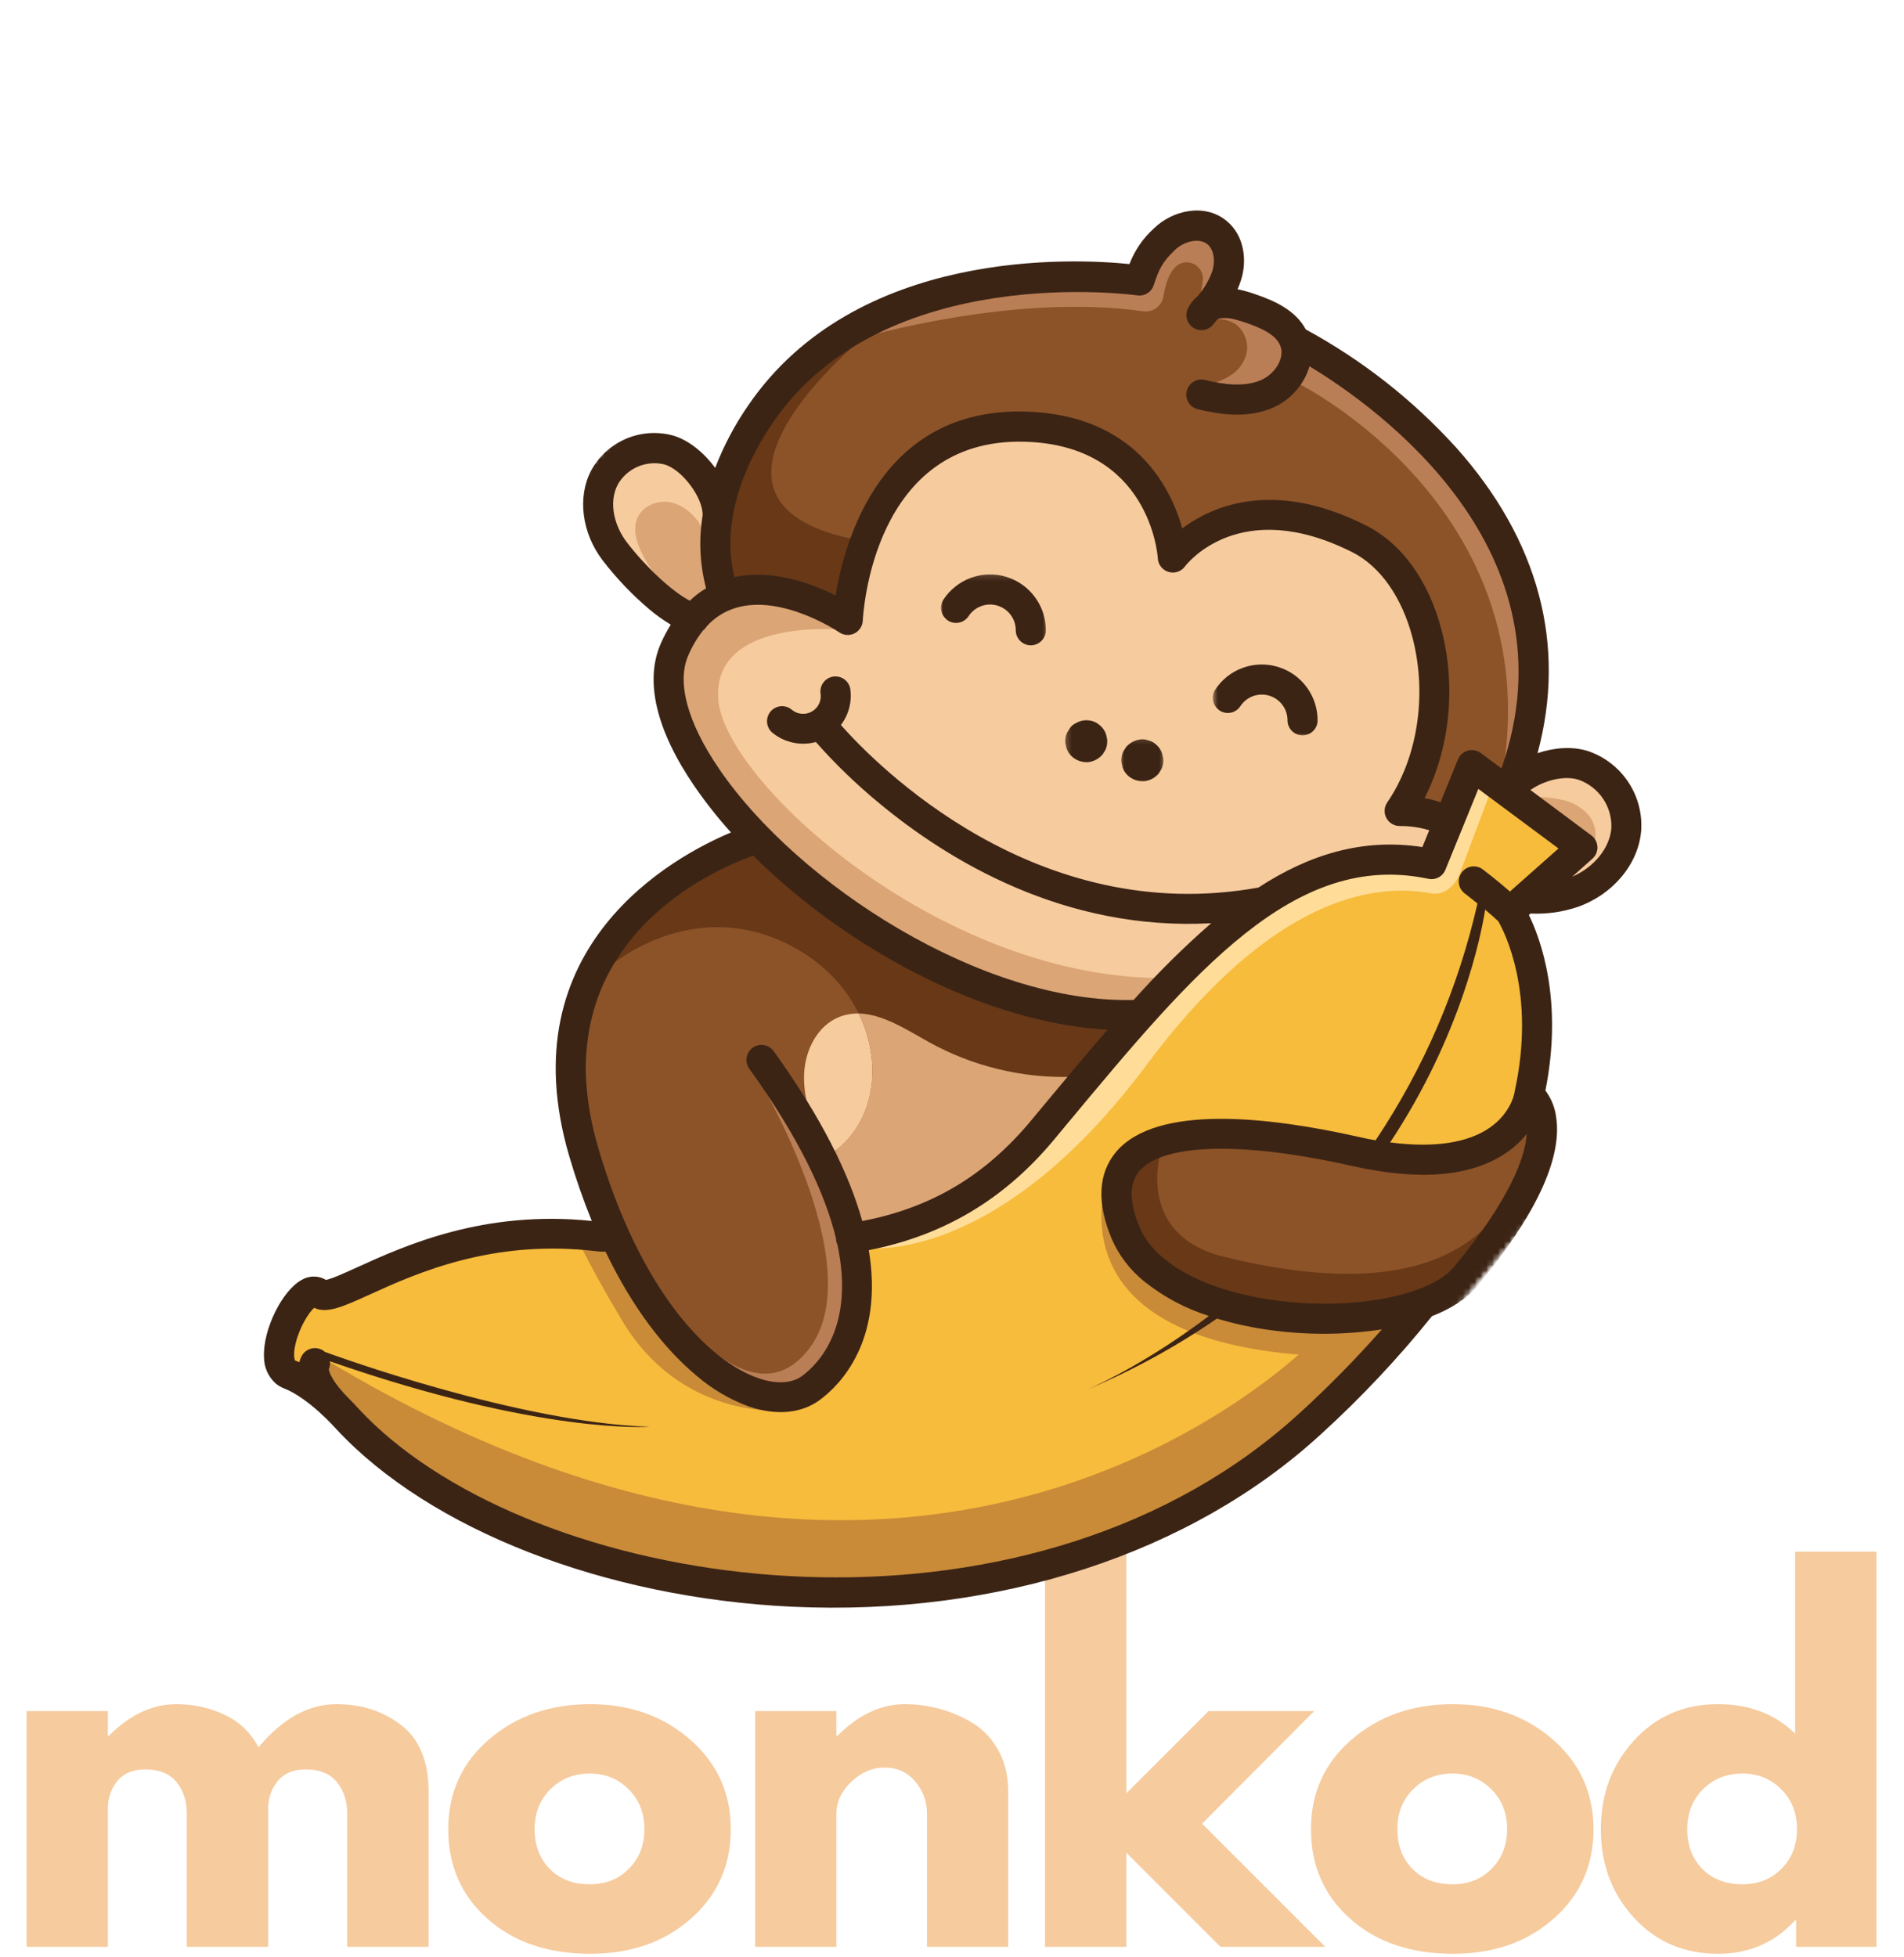 <svg width="326" height="335" viewBox="0 0 326 335" fill="none" xmlns="http://www.w3.org/2000/svg">
<path d="M4.549 333.257V292.903H18.465V297.153H18.611C22.236 293.528 26.095 291.716 30.194 291.716C33.121 291.716 35.871 292.32 38.444 293.528C41.012 294.737 42.95 296.601 44.257 299.112C48.351 294.185 52.809 291.716 57.632 291.716C61.934 291.716 65.637 292.924 68.736 295.341C71.83 297.757 73.382 301.539 73.382 306.674V333.257H59.444V310.445C59.444 308.294 58.851 306.497 57.673 305.049C56.491 303.606 54.72 302.882 52.361 302.882C50.319 302.882 48.757 303.502 47.673 304.737C46.601 305.976 46.017 307.461 45.923 309.195V333.257H31.986V310.445C31.986 308.294 31.392 306.497 30.215 305.049C29.033 303.606 27.267 302.882 24.924 302.882C22.767 302.882 21.153 303.56 20.069 304.903C18.996 306.237 18.465 307.82 18.465 309.653V333.257H4.549Z" fill="#F6CB9E"/>
<path d="M83.477 328.466C78.988 324.481 76.748 319.372 76.748 313.132C76.748 306.882 79.082 301.752 83.748 297.737C88.415 293.726 94.186 291.716 101.061 291.716C107.821 291.716 113.524 293.737 118.165 297.778C122.8 301.82 125.123 306.94 125.123 313.132C125.123 319.315 122.852 324.414 118.311 328.424C113.779 332.44 108.029 334.445 101.061 334.445C93.821 334.445 87.962 332.455 83.477 328.466ZM94.248 306.278C92.441 308.06 91.54 310.336 91.54 313.112C91.54 315.893 92.399 318.164 94.123 319.924C95.858 321.674 98.144 322.549 100.977 322.549C103.696 322.549 105.936 321.664 107.686 319.882C109.446 318.106 110.332 315.851 110.332 313.112C110.332 310.336 109.425 308.06 107.623 306.278C105.816 304.487 103.602 303.591 100.977 303.591C98.295 303.591 96.05 304.487 94.248 306.278Z" fill="#F6CB9E"/>
<path d="M129.297 333.257V292.903H143.213V297.153H143.359C146.984 293.528 150.844 291.716 154.942 291.716C156.927 291.716 158.901 291.981 160.859 292.507C162.828 293.039 164.719 293.851 166.526 294.945C168.344 296.044 169.817 297.606 170.942 299.632C172.067 301.648 172.63 303.997 172.63 306.674V333.257H158.713V310.445C158.713 308.351 158.036 306.518 156.692 304.945C155.359 303.362 153.614 302.57 151.463 302.57C149.364 302.57 147.463 303.382 145.755 305.007C144.057 306.632 143.213 308.445 143.213 310.445V333.257H129.297Z" fill="#F6CB9E"/>
<path d="M225.012 292.903L205.824 312.174L226.908 333.257H208.97L192.845 317.132V333.257H178.928V265.611H192.845V306.986L206.928 292.903H225.012Z" fill="#F6CB9E"/>
<path d="M231.193 328.466C226.703 324.481 224.464 319.372 224.464 313.132C224.464 306.882 226.797 301.752 231.464 297.737C236.13 293.726 241.901 291.716 248.776 291.716C255.537 291.716 261.24 293.737 265.88 297.778C270.516 301.82 272.839 306.94 272.839 313.132C272.839 319.315 270.568 324.414 266.026 328.424C261.495 332.44 255.745 334.445 248.776 334.445C241.537 334.445 235.677 332.455 231.193 328.466ZM241.964 306.278C240.156 308.06 239.255 310.336 239.255 313.112C239.255 315.893 240.115 318.164 241.839 319.924C243.573 321.674 245.86 322.549 248.693 322.549C251.412 322.549 253.651 321.664 255.401 319.882C257.162 318.106 258.047 315.851 258.047 313.112C258.047 310.336 257.141 308.06 255.339 306.278C253.531 304.487 251.318 303.591 248.693 303.591C246.011 303.591 243.766 304.487 241.964 306.278Z" fill="#F6CB9E"/>
<path d="M279.762 328.278C275.981 324.153 274.095 319.106 274.095 313.132C274.095 307.148 275.981 302.085 279.762 297.945C283.538 293.794 288.335 291.715 294.158 291.715C299.502 291.715 303.908 293.398 307.366 296.757V265.611H321.283V333.257H307.533V328.695H307.366C303.908 332.528 299.502 334.445 294.158 334.445C288.335 334.445 283.538 332.393 279.762 328.278ZM291.595 306.278C289.788 308.059 288.887 310.335 288.887 313.111C288.887 315.893 289.746 318.163 291.47 319.924C293.205 321.674 295.491 322.549 298.325 322.549C301.043 322.549 303.283 321.663 305.033 319.882C306.793 318.106 307.679 315.851 307.679 313.111C307.679 310.335 306.772 308.059 304.97 306.278C303.163 304.486 300.95 303.59 298.325 303.59C295.642 303.59 293.397 304.486 291.595 306.278Z" fill="#F6CB9E"/>
<mask id="mask0_16_6" style="mask-type:luminance" maskUnits="userSpaceOnUse" x="123" y="39" width="138" height="100">
<path d="M123.583 39.489H260.917V138.156H123.583V39.489Z" fill="white"/>
</mask>
<g mask="url(#mask0_16_6)">
<mask id="mask1_16_6" style="mask-type:luminance" maskUnits="userSpaceOnUse" x="0" y="-1" width="326" height="335">
<path d="M166.583 -0L325.938 132.119L159.349 333.041L6.10352e-05 200.921L166.583 -0Z" fill="white"/>
</mask>
<g mask="url(#mask1_16_6)">
<mask id="mask2_16_6" style="mask-type:luminance" maskUnits="userSpaceOnUse" x="0" y="-1" width="326" height="335">
<path d="M166.583 -0L325.938 132.119L159.349 333.041L6.10352e-05 200.921L166.583 -0Z" fill="white"/>
</mask>
<g mask="url(#mask2_16_6)">
<mask id="mask3_16_6" style="mask-type:luminance" maskUnits="userSpaceOnUse" x="0" y="-1" width="326" height="335">
<path d="M166.583 -0L325.938 132.119L159.349 333.041L6.10352e-05 200.921L166.583 -0Z" fill="white"/>
</mask>
<g mask="url(#mask3_16_6)">
<path d="M143.474 102.724C144.792 93.88 150.635 70.307 175.521 70.963C194.547 71.458 200.391 84.515 202.146 91.307C206.927 87.5 217.448 82.224 233.662 90.411C239.693 93.453 244.198 99.734 246.354 108.093C248.87 117.89 247.62 128.656 243.135 137.01C244.432 137.213 245.693 137.541 246.927 138L250.099 130.208C250.219 129.911 250.401 129.656 250.635 129.447C250.875 129.234 251.146 129.088 251.453 129C251.76 128.916 252.068 128.901 252.38 128.958C252.693 129.015 252.979 129.14 253.234 129.328L257.307 132.349C264.13 113.63 260.318 95.948 245.901 79.77C237.917 70.802 228.656 64.718 223.885 61.901C223.505 63.562 222.771 65.046 221.682 66.359C220.599 67.666 219.271 68.666 217.708 69.343C213.458 71.177 208.792 70.416 205.214 69.552C204.969 69.474 204.745 69.349 204.547 69.182C204.349 69.02 204.193 68.828 204.068 68.604C203.943 68.375 203.859 68.135 203.823 67.885C203.792 67.63 203.802 67.375 203.859 67.125C203.922 66.875 204.021 66.645 204.167 66.432C204.313 66.224 204.495 66.046 204.708 65.901C204.917 65.755 205.151 65.656 205.401 65.599C205.651 65.541 205.901 65.531 206.156 65.567C209.12 66.276 212.922 66.921 216.052 65.593C218.547 64.531 220.615 61.515 219.677 59.052C218.833 56.89 216.063 55.687 213.453 54.802C212.057 54.322 210.708 53.89 209.469 53.963C209.016 53.974 208.578 54.062 208.162 54.239C207.859 54.599 207.568 54.958 207.276 55.302C207.115 55.494 206.927 55.656 206.708 55.776C206.49 55.901 206.255 55.984 206.005 56.02C205.755 56.057 205.51 56.047 205.266 55.994C205.021 55.942 204.792 55.849 204.578 55.713C204.37 55.572 204.188 55.406 204.037 55.203C203.891 55 203.781 54.776 203.714 54.536C203.646 54.291 203.625 54.047 203.651 53.797C203.672 53.547 203.74 53.307 203.849 53.078C204.203 52.322 204.708 51.682 205.365 51.161C206.537 49.817 207.432 48.312 208.052 46.64C208.583 44.984 208.505 42.651 207.078 41.458C205.412 40.072 202.438 40.88 200.787 42.463C198.745 44.458 198.01 45.682 197.057 48.692C196.906 49.172 196.615 49.547 196.188 49.817C195.76 50.083 195.292 50.182 194.792 50.104C194.365 50.041 151.089 44.031 131.927 72.041C127.542 78.453 125.594 84.14 124.88 88.77C124.875 88.833 124.865 88.901 124.849 88.968C124.276 92.505 124.438 96.005 125.339 99.474C132.276 97.677 139.568 100.666 143.474 102.724Z" fill="#8C5328"/>
</g>
</g>
</g>
</g>
<mask id="mask4_16_6" style="mask-type:luminance" maskUnits="userSpaceOnUse" x="103" y="78" width="20" height="26">
<path d="M103.583 78.156H122.25V103.49H103.583V78.156Z" fill="white"/>
</mask>
<g mask="url(#mask4_16_6)">
<mask id="mask5_16_6" style="mask-type:luminance" maskUnits="userSpaceOnUse" x="0" y="0" width="326" height="334">
<path d="M166.583 0L325.938 132.12L159.349 333.042L6.10352e-05 200.922L166.583 0Z" fill="white"/>
</mask>
<g mask="url(#mask5_16_6)">
<mask id="mask6_16_6" style="mask-type:luminance" maskUnits="userSpaceOnUse" x="0" y="0" width="326" height="334">
<path d="M166.583 0L325.938 132.12L159.349 333.042L6.10352e-05 200.922L166.583 0Z" fill="white"/>
</mask>
<g mask="url(#mask6_16_6)">
<mask id="mask7_16_6" style="mask-type:luminance" maskUnits="userSpaceOnUse" x="0" y="0" width="326" height="334">
<path d="M166.583 0L325.938 132.12L159.349 333.042L6.10352e-05 200.922L166.583 0Z" fill="white"/>
</mask>
<g mask="url(#mask7_16_6)">
<path d="M120.813 88.287C120.969 85.005 117.151 79.906 113.875 78.995C113.063 78.807 112.234 78.745 111.401 78.823C110.568 78.896 109.766 79.099 109 79.432C108.229 79.766 107.537 80.214 106.912 80.771C106.287 81.328 105.766 81.974 105.349 82.698C103.537 86.115 104.818 90.38 106.891 93.099C109.969 97.125 114.734 101.807 118.219 103.464C119.203 102.479 120.297 101.641 121.495 100.943C120.344 96.776 120.115 92.557 120.813 88.287Z" fill="#F6CB9E"/>
</g>
</g>
</g>
</g>
<mask id="mask8_16_6" style="mask-type:luminance" maskUnits="userSpaceOnUse" x="260" y="131" width="17" height="21">
<path d="M260.917 131.489H276.917V151.489H260.917V131.489Z" fill="white"/>
</mask>
<g mask="url(#mask8_16_6)">
<mask id="mask9_16_6" style="mask-type:luminance" maskUnits="userSpaceOnUse" x="0" y="-1" width="326" height="335">
<path d="M166.583 -0L325.938 132.119L159.349 333.041L0 200.921L166.583 -0Z" fill="white"/>
</mask>
<g mask="url(#mask9_16_6)">
<mask id="mask10_16_6" style="mask-type:luminance" maskUnits="userSpaceOnUse" x="0" y="-1" width="326" height="335">
<path d="M166.583 -0L325.938 132.119L159.349 333.041L0 200.921L166.583 -0Z" fill="white"/>
</mask>
<g mask="url(#mask10_16_6)">
<mask id="mask11_16_6" style="mask-type:luminance" maskUnits="userSpaceOnUse" x="0" y="-1" width="326" height="335">
<path d="M166.583 -0L325.938 132.119L159.349 333.041L0 200.921L166.583 -0Z" fill="white"/>
</mask>
<g mask="url(#mask11_16_6)">
<path d="M273.005 144.963C273.042 145.619 272.818 146.166 272.328 146.604L266.979 151.343C267.542 151.218 268.089 151.062 268.635 150.875C272.911 149.364 276.109 145.63 276.411 141.797C276.464 140.833 276.354 139.885 276.094 138.958C275.833 138.026 275.432 137.161 274.885 136.364C274.339 135.567 273.682 134.88 272.911 134.297C272.141 133.718 271.297 133.276 270.38 132.968C267.687 132.151 263.781 133.177 261.193 135.244L272.177 143.401C272.698 143.791 272.979 144.312 273.005 144.963Z" fill="#F6CB9E"/>
</g>
</g>
</g>
</g>
<mask id="mask12_16_6" style="mask-type:luminance" maskUnits="userSpaceOnUse" x="99" y="144" width="93" height="95">
<path d="M99.583 144.823H191.583V238.156H99.583V144.823Z" fill="white"/>
</mask>
<g mask="url(#mask12_16_6)">
<mask id="mask13_16_6" style="mask-type:luminance" maskUnits="userSpaceOnUse" x="0" y="0" width="326" height="334">
<path d="M166.583 0L325.938 132.12L159.349 333.042L6.10352e-05 200.922L166.583 0Z" fill="white"/>
</mask>
<g mask="url(#mask13_16_6)">
<mask id="mask14_16_6" style="mask-type:luminance" maskUnits="userSpaceOnUse" x="0" y="0" width="326" height="334">
<path d="M166.583 0L325.938 132.12L159.349 333.042L6.10352e-05 200.922L166.583 0Z" fill="white"/>
</mask>
<g mask="url(#mask14_16_6)">
<mask id="mask15_16_6" style="mask-type:luminance" maskUnits="userSpaceOnUse" x="0" y="0" width="326" height="334">
<path d="M166.583 0L325.938 132.12L159.349 333.042L6.10352e-05 200.922L166.583 0Z" fill="white"/>
</mask>
<g mask="url(#mask15_16_6)">
<path d="M129.75 236.417C132.948 237.495 135.75 237.307 137.615 235.927C140.552 233.755 146.927 227.167 143.813 212.823C143.719 212.635 143.656 212.443 143.62 212.234C143.604 212.13 143.604 212.026 143.604 211.922C141.797 204.365 137.401 194.724 128.625 182.552C128.474 182.328 128.365 182.083 128.307 181.823C128.25 181.557 128.245 181.292 128.292 181.026C128.339 180.76 128.432 180.51 128.578 180.281C128.719 180.052 128.901 179.859 129.12 179.703C129.344 179.547 129.583 179.438 129.849 179.375C130.109 179.313 130.375 179.302 130.641 179.344C130.912 179.385 131.156 179.474 131.391 179.615C131.62 179.755 131.818 179.932 131.979 180.151C140.5 191.99 145.104 201.688 147.234 209.573C159.391 207.349 168.849 201.786 176.875 192.156L179.063 189.521C183.042 184.719 186.875 180.099 190.662 175.786C171.849 175.068 151.557 165.063 136.318 152.427C133.755 150.307 131.349 148.109 129.109 145.875C124.115 147.557 91.281 160.135 101.896 196.484C109.182 221.453 121.068 233.474 129.75 236.417Z" fill="#8C5328"/>
</g>
</g>
</g>
</g>
<mask id="mask16_16_6" style="mask-type:luminance" maskUnits="userSpaceOnUse" x="115" y="74" width="132" height="99">
<path d="M115.583 74.156H246.25V172.823H115.583V74.156Z" fill="white"/>
</mask>
<g mask="url(#mask16_16_6)">
<mask id="mask17_16_6" style="mask-type:luminance" maskUnits="userSpaceOnUse" x="0" y="0" width="326" height="334">
<path d="M166.583 0L325.938 132.12L159.349 333.042L6.10352e-05 200.922L166.583 0Z" fill="white"/>
</mask>
<g mask="url(#mask17_16_6)">
<mask id="mask18_16_6" style="mask-type:luminance" maskUnits="userSpaceOnUse" x="0" y="0" width="326" height="334">
<path d="M166.583 0L325.938 132.12L159.349 333.042L6.10352e-05 200.922L166.583 0Z" fill="white"/>
</mask>
<g mask="url(#mask18_16_6)">
<mask id="mask19_16_6" style="mask-type:luminance" maskUnits="userSpaceOnUse" x="0" y="0" width="326" height="334">
<path d="M166.583 0L325.938 132.12L159.349 333.042L6.10352e-05 200.922L166.583 0Z" fill="white"/>
</mask>
<g mask="url(#mask19_16_6)">
<path d="M194.302 171.688C210.162 154.078 224.953 142.417 243.849 145.568L245.386 141.802C243.542 141.172 241.646 140.865 239.703 140.875C239.313 140.886 238.948 140.797 238.615 140.604C238.276 140.417 238.011 140.146 237.823 139.808C237.636 139.469 237.552 139.104 237.573 138.714C237.594 138.328 237.708 137.974 237.932 137.656C243.208 129.938 244.906 119.005 242.359 109.12C240.537 102.031 236.688 96.552 231.807 94.089C212.021 84.104 202.573 96.537 202.479 96.667C202.224 97.016 201.886 97.261 201.474 97.396C201.063 97.537 200.651 97.542 200.234 97.417C199.818 97.297 199.474 97.063 199.203 96.724C198.932 96.386 198.787 96 198.761 95.568C198.729 94.781 197.214 75.651 175.417 75.084C149.011 74.386 147.271 104.912 147.203 106.219C147.182 106.594 147.073 106.933 146.87 107.24C146.667 107.552 146.396 107.792 146.063 107.953C145.734 108.12 145.38 108.188 145.011 108.162C144.641 108.141 144.302 108.021 143.995 107.813C143.906 107.74 134.109 101.172 125.969 103.521C123.807 104.162 121.99 105.334 120.505 107.026C120.396 107.214 120.261 107.38 120.099 107.521C118.979 108.901 118.073 110.412 117.38 112.052C115.307 116.813 117.208 123.886 122.734 131.964C136.339 151.844 168.255 172.459 194.302 171.688Z" fill="#F6CB9E"/>
</g>
</g>
</g>
</g>
<mask id="mask20_16_6" style="mask-type:luminance" maskUnits="userSpaceOnUse" x="48" y="134" width="221" height="138">
<path d="M48.917 134.156H268.917V271.49H48.917V134.156Z" fill="white"/>
</mask>
<g mask="url(#mask20_16_6)">
<mask id="mask21_16_6" style="mask-type:luminance" maskUnits="userSpaceOnUse" x="0" y="0" width="326" height="334">
<path d="M166.583 0L325.938 132.12L159.349 333.042L0 200.922L166.583 0Z" fill="white"/>
</mask>
<g mask="url(#mask21_16_6)">
<mask id="mask22_16_6" style="mask-type:luminance" maskUnits="userSpaceOnUse" x="0" y="0" width="326" height="334">
<path d="M166.583 0L325.938 132.12L159.349 333.042L0 200.922L166.583 0Z" fill="white"/>
</mask>
<g mask="url(#mask22_16_6)">
<mask id="mask23_16_6" style="mask-type:luminance" maskUnits="userSpaceOnUse" x="0" y="0" width="326" height="334">
<path d="M166.583 0L325.938 132.12L159.349 333.042L0 200.922L166.583 0Z" fill="white"/>
</mask>
<g mask="url(#mask23_16_6)">
<path d="M216.792 227.062C208.109 225.76 201.057 222.948 196.323 219.021C193.906 217.094 192.073 214.714 190.833 211.875C188.313 205.865 188.536 201.052 191.474 197.552C198.266 189.443 217.484 191.729 232.411 195.073C242.536 197.333 250.427 196.807 255.234 193.547C259.156 190.885 259.76 187.344 259.786 187.193C259.792 187.167 259.797 187.146 259.802 187.12L259.813 187.052C263.958 168.37 256.896 157.307 256.818 157.188C256.542 156.755 256.438 156.286 256.505 155.786C256.573 155.281 256.792 154.854 257.167 154.51L267.682 145.193L252.906 134.219L247.021 148.672C246.833 149.135 246.521 149.479 246.078 149.714C245.641 149.948 245.177 150.016 244.693 149.911C221.469 145.01 204.161 165.812 182.245 192.146L180.057 194.786C171.417 205.161 161.229 211.167 148.151 213.594C150.943 229.198 143.484 236.703 140.078 239.219C137.089 241.438 132.953 241.823 128.443 240.302C125.172 239.12 122.224 237.391 119.589 235.12C114.276 230.714 108.734 223.734 103.995 213.75C103.417 213.771 102.839 213.745 102.266 213.677C84.302 211.484 71.042 217.516 63.115 221.115C58.427 223.25 55.724 224.479 53.724 223.245C52.432 224.073 49.948 228.365 49.854 231.714C49.849 231.948 49.844 233.135 50.302 233.323C55.729 235.443 60.87 241.318 61.078 241.573C90.656 273.323 175.021 286.224 223.052 242.094C228.313 237.292 233.271 232.198 237.938 226.812C230.906 228.042 223.854 228.125 216.792 227.062Z" fill="#F7BC3C"/>
</g>
</g>
</g>
</g>
<mask id="mask24_16_6" style="mask-type:luminance" maskUnits="userSpaceOnUse" x="187" y="202" width="52" height="31">
<path d="M187.583 202.156H238.25V232.823H187.583V202.156Z" fill="white"/>
</mask>
<g mask="url(#mask24_16_6)">
<mask id="mask25_16_6" style="mask-type:luminance" maskUnits="userSpaceOnUse" x="0" y="0" width="326" height="334">
<path d="M166.583 0L325.938 132.12L159.349 333.042L0 200.922L166.583 0Z" fill="white"/>
</mask>
<g mask="url(#mask25_16_6)">
<mask id="mask26_16_6" style="mask-type:luminance" maskUnits="userSpaceOnUse" x="0" y="0" width="326" height="334">
<path d="M166.583 0L325.938 132.12L159.349 333.042L0 200.922L166.583 0Z" fill="white"/>
</mask>
<g mask="url(#mask26_16_6)">
<mask id="mask27_16_6" style="mask-type:luminance" maskUnits="userSpaceOnUse" x="0" y="0" width="326" height="334">
<path d="M166.583 0L325.938 132.12L159.349 333.042L0 200.922L166.583 0Z" fill="white"/>
</mask>
<g mask="url(#mask27_16_6)">
<path d="M232.99 232.287C234.703 230.464 236.37 228.641 237.927 226.833C230.896 228.052 223.849 228.13 216.792 227.063C208.109 225.761 201.057 222.948 196.323 219.021C193.906 217.094 192.073 214.714 190.833 211.875C189.432 208.531 188.88 205.568 189.177 202.974C187.255 211.682 187.396 232.412 232.99 232.287Z" fill="#C98B38"/>
</g>
</g>
</g>
</g>
<mask id="mask28_16_6" style="mask-type:luminance" maskUnits="userSpaceOnUse" x="192" y="191" width="71" height="34">
<path d="M192.917 191.489H262.25V224.823H192.917V191.489Z" fill="white"/>
</mask>
<g mask="url(#mask28_16_6)">
<mask id="mask29_16_6" style="mask-type:luminance" maskUnits="userSpaceOnUse" x="0" y="-1" width="326" height="335">
<path d="M166.583 -0L325.938 132.119L159.349 333.041L0 200.921L166.583 -0Z" fill="white"/>
</mask>
<g mask="url(#mask29_16_6)">
<mask id="mask30_16_6" style="mask-type:luminance" maskUnits="userSpaceOnUse" x="0" y="-1" width="326" height="335">
<path d="M166.583 -0L325.938 132.119L159.349 333.041L0 200.921L166.583 -0Z" fill="white"/>
</mask>
<g mask="url(#mask30_16_6)">
<mask id="mask31_16_6" style="mask-type:luminance" maskUnits="userSpaceOnUse" x="0" y="-1" width="326" height="335">
<path d="M166.583 -0L325.938 132.119L159.349 333.041L0 200.921L166.583 -0Z" fill="white"/>
</mask>
<g mask="url(#mask31_16_6)">
<path d="M257.688 196.848C251.823 200.916 243.016 201.666 231.516 199.093C212.276 194.786 198.844 195.182 194.635 200.197C192.781 202.437 192.771 205.822 194.635 210.291C197.229 216.499 205.74 221.244 217.406 222.989C230.943 225.02 244.974 222.479 249.349 217.202C260.823 203.364 262.188 195.848 261.927 192.51C260.802 194.239 259.391 195.687 257.688 196.848Z" fill="#8C5328"/>
</g>
</g>
</g>
</g>
<mask id="mask32_16_6" style="mask-type:luminance" maskUnits="userSpaceOnUse" x="115" y="102" width="85" height="71">
<path d="M115.583 102.156H199.583V172.823H115.583V102.156Z" fill="white"/>
</mask>
<g mask="url(#mask32_16_6)">
<mask id="mask33_16_6" style="mask-type:luminance" maskUnits="userSpaceOnUse" x="0" y="0" width="326" height="334">
<path d="M166.583 0L325.938 132.12L159.349 333.042L6.10352e-05 200.922L166.583 0Z" fill="white"/>
</mask>
<g mask="url(#mask33_16_6)">
<mask id="mask34_16_6" style="mask-type:luminance" maskUnits="userSpaceOnUse" x="0" y="0" width="326" height="334">
<path d="M166.583 0L325.938 132.12L159.349 333.042L6.10352e-05 200.922L166.583 0Z" fill="white"/>
</mask>
<g mask="url(#mask34_16_6)">
<mask id="mask35_16_6" style="mask-type:luminance" maskUnits="userSpaceOnUse" x="0" y="0" width="326" height="334">
<path d="M166.583 0L325.938 132.12L159.349 333.042L6.10352e-05 200.922L166.583 0Z" fill="white"/>
</mask>
<g mask="url(#mask35_16_6)">
<path d="M122.969 119.646C122.057 105.709 144.016 107.787 144.016 107.787C143.927 107.714 134.136 101.146 125.995 103.495C123.833 104.136 122.011 105.302 120.526 107C120.417 107.188 120.281 107.349 120.12 107.495C119 108.875 118.094 110.386 117.401 112.021C115.328 116.787 117.234 123.86 122.761 131.938C136.375 151.839 168.292 172.453 194.339 171.688C195.656 170.219 196.974 168.792 198.281 167.417C160.386 166.964 123.891 133.584 122.969 119.646Z" fill="#DBA575"/>
</g>
</g>
</g>
</g>
<mask id="mask36_16_6" style="mask-type:luminance" maskUnits="userSpaceOnUse" x="136" y="172" width="49" height="41">
<path d="M136.917 172.823H184.917V212.823H136.917V172.823Z" fill="white"/>
</mask>
<g mask="url(#mask36_16_6)">
<mask id="mask37_16_6" style="mask-type:luminance" maskUnits="userSpaceOnUse" x="0" y="0" width="326" height="334">
<path d="M166.583 0L325.938 132.12L159.349 333.042L0 200.922L166.583 0Z" fill="white"/>
</mask>
<g mask="url(#mask37_16_6)">
<mask id="mask38_16_6" style="mask-type:luminance" maskUnits="userSpaceOnUse" x="0" y="0" width="326" height="334">
<path d="M166.583 0L325.938 132.12L159.349 333.042L0 200.922L166.583 0Z" fill="white"/>
</mask>
<g mask="url(#mask38_16_6)">
<mask id="mask39_16_6" style="mask-type:luminance" maskUnits="userSpaceOnUse" x="0" y="0" width="326" height="334">
<path d="M166.583 0L325.938 132.12L159.349 333.042L0 200.922L166.583 0Z" fill="white"/>
</mask>
<g mask="url(#mask39_16_6)">
<path d="M184.917 184.287C180.422 184.552 175.974 184.183 171.583 183.183C167.193 182.183 163.026 180.594 159.089 178.417C154.281 175.74 148.911 172.084 143.776 174.052C139.953 175.511 137.828 179.802 137.677 183.88C137.521 187.959 138.943 191.922 140.354 195.766C142.349 201.209 144.01 206.495 146.057 211.917C162.5 210.87 177.729 199.104 184.917 184.287Z" fill="#F6CB9E"/>
</g>
</g>
</g>
</g>
<mask id="mask40_16_6" style="mask-type:luminance" maskUnits="userSpaceOnUse" x="220" y="60" width="43" height="73">
<path d="M220.917 60.823H262.25V132.823H220.917V60.823Z" fill="white"/>
</mask>
<g mask="url(#mask40_16_6)">
<mask id="mask41_16_6" style="mask-type:luminance" maskUnits="userSpaceOnUse" x="0" y="0" width="326" height="334">
<path d="M166.583 0L325.938 132.12L159.349 333.042L0 200.922L166.583 0Z" fill="white"/>
</mask>
<g mask="url(#mask41_16_6)">
<mask id="mask42_16_6" style="mask-type:luminance" maskUnits="userSpaceOnUse" x="0" y="0" width="326" height="334">
<path d="M166.583 0L325.938 132.12L159.349 333.042L0 200.922L166.583 0Z" fill="white"/>
</mask>
<g mask="url(#mask42_16_6)">
<mask id="mask43_16_6" style="mask-type:luminance" maskUnits="userSpaceOnUse" x="0" y="0" width="326" height="334">
<path d="M166.583 0L325.938 132.12L159.349 333.042L0 200.922L166.583 0Z" fill="white"/>
</mask>
<g mask="url(#mask43_16_6)">
<path d="M222.245 65.625C222.245 65.625 264.854 86.641 257.307 132.349C257.307 132.349 271.281 110.135 248.521 79.635C225.76 49.135 222.245 65.625 222.245 65.625Z" fill="#BA7E56"/>
</g>
</g>
</g>
</g>
<mask id="mask44_16_6" style="mask-type:luminance" maskUnits="userSpaceOnUse" x="147" y="38" width="76" height="30">
<path d="M147.583 38.156H222.25V67.49H147.583V38.156Z" fill="white"/>
</mask>
<g mask="url(#mask44_16_6)">
<mask id="mask45_16_6" style="mask-type:luminance" maskUnits="userSpaceOnUse" x="0" y="0" width="326" height="334">
<path d="M166.583 0L325.938 132.12L159.349 333.042L6.10352e-05 200.922L166.583 0Z" fill="white"/>
</mask>
<g mask="url(#mask45_16_6)">
<mask id="mask46_16_6" style="mask-type:luminance" maskUnits="userSpaceOnUse" x="0" y="0" width="326" height="334">
<path d="M166.583 0L325.938 132.12L159.349 333.042L6.10352e-05 200.922L166.583 0Z" fill="white"/>
</mask>
<g mask="url(#mask46_16_6)">
<mask id="mask47_16_6" style="mask-type:luminance" maskUnits="userSpaceOnUse" x="0" y="0" width="326" height="334">
<path d="M166.583 0L325.938 132.12L159.349 333.042L6.10352e-05 200.922L166.583 0Z" fill="white"/>
</mask>
<g mask="url(#mask47_16_6)">
<path d="M221.005 57.985C220.521 56.646 219.729 55.521 218.63 54.62C215.641 52.141 211.677 51.787 207.912 51.917C209.266 49.417 210.563 47.261 210.511 44.235C210.516 42.912 210.13 41.714 209.37 40.63C206.901 37.224 202.719 38.401 200.24 40.74C198.271 42.672 197.115 45.005 196.766 47.74C197.037 46.396 197.745 45.344 198.886 44.584C198.068 45.839 197.458 47.188 197.063 48.636C196.912 49.115 196.62 49.49 196.193 49.761C195.766 50.026 195.302 50.125 194.802 50.047C194.469 50 168.495 46.401 147.88 57.729C147.88 57.729 173.625 50.125 195.714 53.287C196.109 53.344 196.511 53.323 196.901 53.229C197.297 53.13 197.656 52.959 197.979 52.719C198.307 52.479 198.578 52.188 198.787 51.844C199 51.5 199.136 51.125 199.198 50.724C199.62 48.177 200.636 44.969 203.094 44.896C203.313 44.896 203.521 44.917 203.729 44.959C203.943 45.005 204.141 45.073 204.339 45.162C204.531 45.25 204.714 45.365 204.88 45.495C205.052 45.625 205.203 45.776 205.339 45.943C205.474 46.11 205.589 46.287 205.682 46.479C205.781 46.672 205.854 46.87 205.901 47.078C205.953 47.287 205.974 47.5 205.979 47.714C205.979 47.927 205.958 48.141 205.912 48.349L205.578 50.328C205.302 51.964 205.047 53.761 205.912 55.177C207.604 54.334 210.292 54.443 211.755 55.646C212.49 56.276 213.005 57.047 213.297 57.974C213.594 58.896 213.615 59.823 213.375 60.761C212.833 62.438 211.787 63.693 210.245 64.537C208.761 65.339 207.198 65.938 205.563 66.339C208.464 66.953 211.839 67.453 214.745 66.943C218.755 66.229 222.672 62.839 221.005 57.985Z" fill="#BA7E56"/>
</g>
</g>
</g>
</g>
<mask id="mask48_16_6" style="mask-type:luminance" maskUnits="userSpaceOnUse" x="123" y="56" width="26" height="48">
<path d="M123.583 56.823H148.917V103.489H123.583V56.823Z" fill="white"/>
</mask>
<g mask="url(#mask48_16_6)">
<mask id="mask49_16_6" style="mask-type:luminance" maskUnits="userSpaceOnUse" x="0" y="0" width="326" height="334">
<path d="M166.583 0L325.938 132.12L159.349 333.042L6.10352e-05 200.922L166.583 0Z" fill="white"/>
</mask>
<g mask="url(#mask49_16_6)">
<mask id="mask50_16_6" style="mask-type:luminance" maskUnits="userSpaceOnUse" x="0" y="0" width="326" height="334">
<path d="M166.583 0L325.938 132.12L159.349 333.042L6.10352e-05 200.922L166.583 0Z" fill="white"/>
</mask>
<g mask="url(#mask50_16_6)">
<mask id="mask51_16_6" style="mask-type:luminance" maskUnits="userSpaceOnUse" x="0" y="0" width="326" height="334">
<path d="M166.583 0L325.938 132.12L159.349 333.042L6.10352e-05 200.922L166.583 0Z" fill="white"/>
</mask>
<g mask="url(#mask51_16_6)">
<path d="M147.891 57.74C141.438 61.219 136.13 65.979 131.964 72.011C127.583 78.427 125.63 84.109 124.917 88.74C124.912 88.808 124.901 88.875 124.891 88.938C124.313 92.474 124.474 95.974 125.375 99.443C132.292 97.683 139.589 100.682 143.495 102.74C144.021 99.172 144.901 95.693 146.135 92.302C113.469 85.552 147.891 57.74 147.891 57.74Z" fill="#683817"/>
</g>
</g>
</g>
</g>
<mask id="mask52_16_6" style="mask-type:luminance" maskUnits="userSpaceOnUse" x="103" y="144" width="89" height="67">
<path d="M103.583 144.823H191.583V210.156H103.583V144.823Z" fill="white"/>
</mask>
<g mask="url(#mask52_16_6)">
<mask id="mask53_16_6" style="mask-type:luminance" maskUnits="userSpaceOnUse" x="0" y="0" width="326" height="334">
<path d="M166.583 0L325.938 132.12L159.349 333.042L6.10352e-05 200.922L166.583 0Z" fill="white"/>
</mask>
<g mask="url(#mask53_16_6)">
<mask id="mask54_16_6" style="mask-type:luminance" maskUnits="userSpaceOnUse" x="0" y="0" width="326" height="334">
<path d="M166.583 0L325.938 132.12L159.349 333.042L6.10352e-05 200.922L166.583 0Z" fill="white"/>
</mask>
<g mask="url(#mask54_16_6)">
<mask id="mask55_16_6" style="mask-type:luminance" maskUnits="userSpaceOnUse" x="0" y="0" width="326" height="334">
<path d="M166.583 0L325.938 132.12L159.349 333.042L6.10352e-05 200.922L166.583 0Z" fill="white"/>
</mask>
<g mask="url(#mask55_16_6)">
<path d="M142.526 197.349C144.495 201.271 146.073 205.344 147.255 209.573C159.417 207.349 168.875 201.781 176.896 192.151L179.083 189.521C183.063 184.719 186.896 180.094 190.682 175.786C171.849 175.068 151.557 165.063 136.318 152.427C133.755 150.307 131.349 148.109 129.109 145.875C125.932 146.948 111.516 152.422 104.162 165.594C104.162 165.594 118.234 153.099 135.203 161.776C151.542 170.125 153.438 189.755 142.526 197.349Z" fill="#683817"/>
</g>
</g>
</g>
</g>
<mask id="mask56_16_6" style="mask-type:luminance" maskUnits="userSpaceOnUse" x="142" y="172" width="42" height="39">
<path d="M142.25 172.823H183.583V210.156H142.25V172.823Z" fill="white"/>
</mask>
<g mask="url(#mask56_16_6)">
<mask id="mask57_16_6" style="mask-type:luminance" maskUnits="userSpaceOnUse" x="0" y="0" width="326" height="334">
<path d="M166.583 0L325.938 132.12L159.349 333.042L0 200.922L166.583 0Z" fill="white"/>
</mask>
<g mask="url(#mask57_16_6)">
<mask id="mask58_16_6" style="mask-type:luminance" maskUnits="userSpaceOnUse" x="0" y="0" width="326" height="334">
<path d="M166.583 0L325.938 132.12L159.349 333.042L0 200.922L166.583 0Z" fill="white"/>
</mask>
<g mask="url(#mask58_16_6)">
<mask id="mask59_16_6" style="mask-type:luminance" maskUnits="userSpaceOnUse" x="0" y="0" width="326" height="334">
<path d="M166.583 0L325.938 132.12L159.349 333.042L0 200.922L166.583 0Z" fill="white"/>
</mask>
<g mask="url(#mask59_16_6)">
<path d="M179.083 189.521C180.536 187.76 181.964 186.042 183.38 184.339C179.135 184.448 174.948 184 170.823 182.99C166.698 181.984 162.781 180.448 159.062 178.396C155.266 176.281 151.115 173.563 147.01 173.484C151.302 182.234 149.651 192.365 142.505 197.328C144.474 201.255 146.052 205.328 147.24 209.557C159.396 207.333 168.854 201.766 176.88 192.135L179.083 189.521Z" fill="#DBA575"/>
</g>
</g>
</g>
</g>
<mask id="mask60_16_6" style="mask-type:luminance" maskUnits="userSpaceOnUse" x="110" y="182" width="35" height="57">
<path d="M110.25 182.156H144.917V238.156H110.25V182.156Z" fill="white"/>
</mask>
<g mask="url(#mask60_16_6)">
<mask id="mask61_16_6" style="mask-type:luminance" maskUnits="userSpaceOnUse" x="0" y="0" width="326" height="334">
<path d="M166.583 0L325.938 132.12L159.349 333.042L0 200.922L166.583 0Z" fill="white"/>
</mask>
<g mask="url(#mask61_16_6)">
<mask id="mask62_16_6" style="mask-type:luminance" maskUnits="userSpaceOnUse" x="0" y="0" width="326" height="334">
<path d="M166.583 0L325.938 132.12L159.349 333.042L0 200.922L166.583 0Z" fill="white"/>
</mask>
<g mask="url(#mask62_16_6)">
<mask id="mask63_16_6" style="mask-type:luminance" maskUnits="userSpaceOnUse" x="0" y="0" width="326" height="334">
<path d="M166.583 0L325.938 132.12L159.349 333.042L0 200.922L166.583 0Z" fill="white"/>
</mask>
<g mask="url(#mask63_16_6)">
<path d="M137.625 235.917C140.563 233.74 146.938 227.151 143.823 212.813C143.729 212.625 143.661 212.427 143.63 212.224C143.615 212.12 143.609 212.016 143.615 211.912C141.807 204.349 137.406 194.714 128.635 182.537C128.635 182.537 149.568 216.313 138.568 230.823C128.068 244.662 112.719 221.047 111.339 218.86C117.432 229.011 124.224 234.531 129.74 236.391C132.953 237.479 135.75 237.307 137.625 235.917Z" fill="#BA7E56"/>
</g>
</g>
</g>
</g>
<mask id="mask64_16_6" style="mask-type:luminance" maskUnits="userSpaceOnUse" x="52" y="227" width="185" height="45">
<path d="M52.917 227.489H236.917V271.489H52.917V227.489Z" fill="white"/>
</mask>
<g mask="url(#mask64_16_6)">
<mask id="mask65_16_6" style="mask-type:luminance" maskUnits="userSpaceOnUse" x="0" y="-1" width="326" height="335">
<path d="M166.583 -0L325.938 132.119L159.349 333.041L0 200.921L166.583 -0Z" fill="white"/>
</mask>
<g mask="url(#mask65_16_6)">
<mask id="mask66_16_6" style="mask-type:luminance" maskUnits="userSpaceOnUse" x="0" y="-1" width="326" height="335">
<path d="M166.583 -0L325.938 132.119L159.349 333.041L0 200.921L166.583 -0Z" fill="white"/>
</mask>
<g mask="url(#mask66_16_6)">
<mask id="mask67_16_6" style="mask-type:luminance" maskUnits="userSpaceOnUse" x="0" y="-1" width="326" height="335">
<path d="M166.583 -0L325.938 132.119L159.349 333.041L0 200.921L166.583 -0Z" fill="white"/>
</mask>
<g mask="url(#mask67_16_6)">
<path d="M223.047 242.104C227.672 237.869 232.068 233.411 236.245 228.734L226.651 227.838C226.651 227.838 162.948 297.265 55.917 232.833C55.917 232.833 55.021 233.869 53.964 235.307C56.583 237.119 58.953 239.213 61.078 241.583C90.656 273.333 175.026 286.229 223.047 242.104Z" fill="#C98B38"/>
</g>
</g>
</g>
</g>
<mask id="mask68_16_6" style="mask-type:luminance" maskUnits="userSpaceOnUse" x="98" y="212" width="37" height="31">
<path d="M98.25 212.823H134.25V242.156H98.25V212.823Z" fill="white"/>
</mask>
<g mask="url(#mask68_16_6)">
<mask id="mask69_16_6" style="mask-type:luminance" maskUnits="userSpaceOnUse" x="0" y="0" width="326" height="334">
<path d="M166.583 0L325.938 132.12L159.349 333.042L0 200.922L166.583 0Z" fill="white"/>
</mask>
<g mask="url(#mask69_16_6)">
<mask id="mask70_16_6" style="mask-type:luminance" maskUnits="userSpaceOnUse" x="0" y="0" width="326" height="334">
<path d="M166.583 0L325.938 132.12L159.349 333.042L0 200.922L166.583 0Z" fill="white"/>
</mask>
<g mask="url(#mask70_16_6)">
<mask id="mask71_16_6" style="mask-type:luminance" maskUnits="userSpaceOnUse" x="0" y="0" width="326" height="334">
<path d="M166.583 0L325.938 132.12L159.349 333.042L0 200.922L166.583 0Z" fill="white"/>
</mask>
<g mask="url(#mask71_16_6)">
<path d="M106.531 226.083C116.594 242.906 133.609 241.443 133.609 241.443L133.469 241.214C131.745 241.172 130.073 240.87 128.448 240.307C125.177 239.12 122.229 237.391 119.594 235.12C114.281 230.714 108.74 223.74 104 213.75C103.422 213.771 102.844 213.75 102.271 213.682C101.328 213.583 100.417 213.505 99.505 213.438C101.146 216.714 103.411 220.88 106.531 226.083Z" fill="#C98B38"/>
</g>
</g>
</g>
</g>
<mask id="mask72_16_6" style="mask-type:luminance" maskUnits="userSpaceOnUse" x="147" y="134" width="109" height="81">
<path d="M147.583 134.156H255.583V214.156H147.583V134.156Z" fill="white"/>
</mask>
<g mask="url(#mask72_16_6)">
<mask id="mask73_16_6" style="mask-type:luminance" maskUnits="userSpaceOnUse" x="0" y="0" width="326" height="334">
<path d="M166.583 0L325.938 132.12L159.349 333.042L6.10352e-05 200.922L166.583 0Z" fill="white"/>
</mask>
<g mask="url(#mask73_16_6)">
<mask id="mask74_16_6" style="mask-type:luminance" maskUnits="userSpaceOnUse" x="0" y="0" width="326" height="334">
<path d="M166.583 0L325.938 132.12L159.349 333.042L6.10352e-05 200.922L166.583 0Z" fill="white"/>
</mask>
<g mask="url(#mask74_16_6)">
<mask id="mask75_16_6" style="mask-type:luminance" maskUnits="userSpaceOnUse" x="0" y="0" width="326" height="334">
<path d="M166.583 0L325.938 132.12L159.349 333.042L6.10352e-05 200.922L166.583 0Z" fill="white"/>
</mask>
<g mask="url(#mask75_16_6)">
<path d="M196.318 182.281C215.974 155.943 233.021 150.677 245.115 152.927C247.224 153.313 249.167 151.63 249.906 149.62L255.078 135.839L252.912 134.234L247.021 148.688C246.833 149.151 246.521 149.495 246.083 149.729C245.641 149.964 245.177 150.031 244.693 149.927C221.474 145.021 204.162 165.828 182.245 192.161L180.057 194.802C171.417 205.172 161.234 211.182 148.156 213.609C148.151 213.594 170.365 217.073 196.318 182.281Z" fill="#FFDD99"/>
</g>
</g>
</g>
</g>
<mask id="mask76_16_6" style="mask-type:luminance" maskUnits="userSpaceOnUse" x="107" y="84" width="17" height="21">
<path d="M107.583 84.823H123.583V104.823H107.583V84.823Z" fill="white"/>
</mask>
<g mask="url(#mask76_16_6)">
<mask id="mask77_16_6" style="mask-type:luminance" maskUnits="userSpaceOnUse" x="0" y="0" width="326" height="334">
<path d="M166.583 0L325.938 132.12L159.349 333.042L6.10352e-05 200.922L166.583 0Z" fill="white"/>
</mask>
<g mask="url(#mask77_16_6)">
<mask id="mask78_16_6" style="mask-type:luminance" maskUnits="userSpaceOnUse" x="0" y="0" width="326" height="334">
<path d="M166.583 0L325.938 132.12L159.349 333.042L6.10352e-05 200.922L166.583 0Z" fill="white"/>
</mask>
<g mask="url(#mask78_16_6)">
<mask id="mask79_16_6" style="mask-type:luminance" maskUnits="userSpaceOnUse" x="0" y="0" width="326" height="334">
<path d="M166.583 0L325.938 132.12L159.349 333.042L6.10352e-05 200.922L166.583 0Z" fill="white"/>
</mask>
<g mask="url(#mask79_16_6)">
<path d="M121.974 95.162C121.542 93.063 120.74 91.115 119.573 89.318C118.339 87.609 116.511 86.208 114.417 85.932C112.318 85.656 110 86.703 109.146 88.641C108.365 90.406 108.896 92.479 109.693 94.245C110.62 96.292 111.859 98.13 113.401 99.76C114.948 101.391 116.714 102.729 118.708 103.766C119.505 103.552 120.208 103.167 120.813 102.604C121.422 102.047 121.865 101.38 122.141 100.604C122.693 99.016 122.375 96.781 121.974 95.162Z" fill="#DBA575"/>
</g>
</g>
</g>
</g>
<mask id="mask80_16_6" style="mask-type:luminance" maskUnits="userSpaceOnUse" x="262" y="135" width="13" height="13">
<path d="M262.25 135.489H274.25V147.489H262.25V135.489Z" fill="white"/>
</mask>
<g mask="url(#mask80_16_6)">
<mask id="mask81_16_6" style="mask-type:luminance" maskUnits="userSpaceOnUse" x="0" y="-1" width="326" height="335">
<path d="M166.583 -0L325.938 132.119L159.349 333.041L6.10352e-05 200.921L166.583 -0Z" fill="white"/>
</mask>
<g mask="url(#mask81_16_6)">
<mask id="mask82_16_6" style="mask-type:luminance" maskUnits="userSpaceOnUse" x="0" y="-1" width="326" height="335">
<path d="M166.583 -0L325.938 132.119L159.349 333.041L6.10352e-05 200.921L166.583 -0Z" fill="white"/>
</mask>
<g mask="url(#mask82_16_6)">
<mask id="mask83_16_6" style="mask-type:luminance" maskUnits="userSpaceOnUse" x="0" y="-1" width="326" height="335">
<path d="M166.583 -0L325.938 132.119L159.349 333.041L6.10352e-05 200.921L166.583 -0Z" fill="white"/>
</mask>
<g mask="url(#mask83_16_6)">
<path d="M262.656 136.375C264.255 136.401 265.839 136.578 267.406 136.906C269.01 137.239 270.406 137.968 271.594 139.104C272.177 139.666 272.609 140.333 272.88 141.093C273.156 141.859 273.25 142.645 273.156 143.453C273.099 143.848 272.979 144.223 272.802 144.583C272.625 144.942 272.391 145.265 272.115 145.552C271.833 145.838 271.516 146.072 271.156 146.255C270.802 146.437 270.427 146.562 270.031 146.63C266.912 143.901 264.537 140.052 262.656 136.375Z" fill="#DBA575"/>
</g>
</g>
</g>
</g>
<mask id="mask84_16_6" style="mask-type:luminance" maskUnits="userSpaceOnUse" x="192" y="196" width="65" height="29">
<path d="M192.917 196.823H256.917V224.823H192.917V196.823Z" fill="white"/>
</mask>
<g mask="url(#mask84_16_6)">
<mask id="mask85_16_6" style="mask-type:luminance" maskUnits="userSpaceOnUse" x="0" y="0" width="326" height="334">
<path d="M166.583 0L325.938 132.12L159.349 333.042L0 200.922L166.583 0Z" fill="white"/>
</mask>
<g mask="url(#mask85_16_6)">
<mask id="mask86_16_6" style="mask-type:luminance" maskUnits="userSpaceOnUse" x="0" y="0" width="326" height="334">
<path d="M166.583 0L325.938 132.12L159.349 333.042L0 200.922L166.583 0Z" fill="white"/>
</mask>
<g mask="url(#mask86_16_6)">
<mask id="mask87_16_6" style="mask-type:luminance" maskUnits="userSpaceOnUse" x="0" y="0" width="326" height="334">
<path d="M166.583 0L325.938 132.12L159.349 333.042L0 200.922L166.583 0Z" fill="white"/>
</mask>
<g mask="url(#mask87_16_6)">
<path d="M255.917 208.391C245.089 221.224 224.453 218.792 209.552 215.13C194.495 211.432 198.667 197.578 198.667 197.578C197.094 198.099 195.75 198.969 194.635 200.198C192.781 202.438 192.771 205.823 194.635 210.292C197.229 216.5 205.74 221.245 217.406 222.99C230.943 225.021 244.974 222.479 249.349 217.203C251.703 214.391 253.896 211.453 255.917 208.391Z" fill="#683817"/>
</g>
</g>
</g>
</g>
<mask id="mask88_16_6" style="mask-type:luminance" maskUnits="userSpaceOnUse" x="184" y="236" width="3" height="4">
<path d="M184.917 236.823H186.25V239.49H184.917V236.823Z" fill="white"/>
</mask>
<g mask="url(#mask88_16_6)">
<mask id="mask89_16_6" style="mask-type:luminance" maskUnits="userSpaceOnUse" x="0" y="0" width="326" height="334">
<path d="M166.583 0L325.938 132.12L159.349 333.042L0 200.922L166.583 0Z" fill="white"/>
</mask>
<g mask="url(#mask89_16_6)">
<mask id="mask90_16_6" style="mask-type:luminance" maskUnits="userSpaceOnUse" x="0" y="0" width="326" height="334">
<path d="M166.583 0L325.938 132.12L159.349 333.042L0 200.922L166.583 0Z" fill="white"/>
</mask>
<g mask="url(#mask90_16_6)">
<mask id="mask91_16_6" style="mask-type:luminance" maskUnits="userSpaceOnUse" x="0" y="0" width="326" height="334">
<path d="M166.583 0L325.938 132.12L159.349 333.042L0 200.922L166.583 0Z" fill="white"/>
</mask>
<g mask="url(#mask91_16_6)">
<path d="M186.161 237.865C185.771 238.032 185.38 238.209 184.974 238.37C184.974 238.37 185.396 238.204 186.161 237.865Z" fill="#3C2415"/>
</g>
</g>
</g>
</g>
<mask id="mask92_16_6" style="mask-type:luminance" maskUnits="userSpaceOnUse" x="191" y="126" width="9" height="9">
<path d="M191.583 126.156H199.583V134.156H191.583V126.156Z" fill="white"/>
</mask>
<g mask="url(#mask92_16_6)">
<mask id="mask93_16_6" style="mask-type:luminance" maskUnits="userSpaceOnUse" x="0" y="0" width="326" height="334">
<path d="M166.583 0L325.938 132.12L159.349 333.042L0 200.922L166.583 0Z" fill="white"/>
</mask>
<g mask="url(#mask93_16_6)">
<mask id="mask94_16_6" style="mask-type:luminance" maskUnits="userSpaceOnUse" x="0" y="0" width="326" height="334">
<path d="M166.583 0L325.938 132.12L159.349 333.042L0 200.922L166.583 0Z" fill="white"/>
</mask>
<g mask="url(#mask94_16_6)">
<mask id="mask95_16_6" style="mask-type:luminance" maskUnits="userSpaceOnUse" x="0" y="0" width="326" height="334">
<path d="M166.583 0L325.938 132.12L159.349 333.042L0 200.922L166.583 0Z" fill="white"/>
</mask>
<g mask="url(#mask95_16_6)">
<path d="M192.005 130.489L192.208 131.385C192.432 132 192.792 132.51 193.297 132.922C194.078 133.516 194.953 133.786 195.927 133.739C196.896 133.609 197.708 133.177 198.365 132.448C198.531 132.182 198.703 131.901 198.875 131.63C199.13 131.057 199.224 130.453 199.167 129.828L198.964 128.932C198.74 128.318 198.38 127.807 197.88 127.391C197.51 127.062 197.089 126.849 196.609 126.739C196.167 126.568 195.714 126.51 195.245 126.578C194.276 126.708 193.464 127.141 192.813 127.864L192.297 128.687C192.047 129.26 191.948 129.864 192.005 130.489Z" fill="#3C2415"/>
</g>
</g>
</g>
</g>
<mask id="mask96_16_6" style="mask-type:luminance" maskUnits="userSpaceOnUse" x="182" y="122" width="9" height="10">
<path d="M182.25 122.156H190.25V131.49H182.25V122.156Z" fill="white"/>
</mask>
<g mask="url(#mask96_16_6)">
<mask id="mask97_16_6" style="mask-type:luminance" maskUnits="userSpaceOnUse" x="0" y="0" width="326" height="334">
<path d="M166.583 0L325.938 132.12L159.349 333.042L6.10352e-05 200.922L166.583 0Z" fill="white"/>
</mask>
<g mask="url(#mask97_16_6)">
<mask id="mask98_16_6" style="mask-type:luminance" maskUnits="userSpaceOnUse" x="0" y="0" width="326" height="334">
<path d="M166.583 0L325.938 132.12L159.349 333.042L6.10352e-05 200.922L166.583 0Z" fill="white"/>
</mask>
<g mask="url(#mask98_16_6)">
<mask id="mask99_16_6" style="mask-type:luminance" maskUnits="userSpaceOnUse" x="0" y="0" width="326" height="334">
<path d="M166.583 0L325.938 132.12L159.349 333.042L6.10352e-05 200.922L166.583 0Z" fill="white"/>
</mask>
<g mask="url(#mask99_16_6)">
<path d="M182.411 127.213L182.615 128.109C182.839 128.724 183.198 129.234 183.698 129.651C184.474 130.245 185.354 130.521 186.328 130.469C187.297 130.333 188.109 129.906 188.766 129.177L189.276 128.365C189.531 127.786 189.625 127.187 189.568 126.557L189.365 125.661C189.146 125.047 188.786 124.536 188.281 124.125C187.729 123.651 187.094 123.38 186.37 123.307C185.646 123.234 184.969 123.375 184.333 123.729C183.88 123.917 183.505 124.203 183.214 124.594L182.703 125.417C182.448 125.99 182.349 126.588 182.411 127.213Z" fill="#3C2415"/>
</g>
</g>
</g>
</g>
<mask id="mask100_16_6" style="mask-type:luminance" maskUnits="userSpaceOnUse" x="207" y="112" width="20" height="15">
<path d="M207.583 112.823H226.25V126.156H207.583V112.823Z" fill="white"/>
</mask>
<g mask="url(#mask100_16_6)">
<mask id="mask101_16_6" style="mask-type:luminance" maskUnits="userSpaceOnUse" x="0" y="0" width="326" height="334">
<path d="M166.583 0L325.938 132.12L159.349 333.042L0 200.922L166.583 0Z" fill="white"/>
</mask>
<g mask="url(#mask101_16_6)">
<mask id="mask102_16_6" style="mask-type:luminance" maskUnits="userSpaceOnUse" x="0" y="0" width="326" height="334">
<path d="M166.583 0L325.938 132.12L159.349 333.042L0 200.922L166.583 0Z" fill="white"/>
</mask>
<g mask="url(#mask102_16_6)">
<mask id="mask103_16_6" style="mask-type:luminance" maskUnits="userSpaceOnUse" x="0" y="0" width="326" height="334">
<path d="M166.583 0L325.938 132.12L159.349 333.042L0 200.922L166.583 0Z" fill="white"/>
</mask>
<g mask="url(#mask103_16_6)">
<path d="M208.589 121.438C208.656 121.505 208.734 121.568 208.812 121.625C209.099 121.813 209.406 121.938 209.745 122C210.078 122.068 210.411 122.063 210.75 121.995C211.083 121.922 211.391 121.792 211.672 121.599C211.953 121.406 212.187 121.167 212.375 120.88C212.635 120.484 212.953 120.136 213.328 119.844C213.698 119.547 214.109 119.318 214.557 119.156C215.005 118.995 215.469 118.912 215.943 118.901C216.422 118.891 216.885 118.953 217.339 119.094C217.797 119.234 218.219 119.443 218.604 119.719C218.995 119.995 219.328 120.328 219.604 120.714C219.885 121.099 220.099 121.516 220.24 121.974C220.385 122.427 220.453 122.891 220.443 123.365C220.453 123.698 220.521 124.016 220.656 124.323C220.786 124.625 220.969 124.896 221.208 125.13C221.443 125.365 221.714 125.547 222.021 125.677C222.323 125.807 222.646 125.87 222.974 125.88C223.307 125.886 223.63 125.828 223.943 125.708C224.25 125.594 224.526 125.422 224.771 125.193C225.016 124.969 225.208 124.708 225.349 124.406C225.49 124.104 225.573 123.792 225.594 123.458C225.609 122.422 225.464 121.412 225.151 120.427C224.844 119.438 224.38 118.526 223.776 117.688C223.167 116.854 222.443 116.13 221.599 115.531C220.76 114.927 219.844 114.474 218.854 114.172C217.865 113.865 216.854 113.724 215.818 113.75C214.786 113.771 213.781 113.964 212.807 114.313C211.833 114.662 210.943 115.156 210.13 115.797C209.318 116.443 208.63 117.193 208.062 118.057C207.896 118.323 207.776 118.609 207.714 118.917C207.646 119.224 207.635 119.537 207.687 119.844C207.734 120.156 207.833 120.448 207.99 120.724C208.146 121 208.344 121.234 208.589 121.438Z" fill="#3C2415"/>
</g>
</g>
</g>
</g>
<mask id="mask104_16_6" style="mask-type:luminance" maskUnits="userSpaceOnUse" x="160" y="98" width="20" height="14">
<path d="M160.917 98.156H179.583V111.49H160.917V98.156Z" fill="white"/>
</mask>
<g mask="url(#mask104_16_6)">
<mask id="mask105_16_6" style="mask-type:luminance" maskUnits="userSpaceOnUse" x="0" y="0" width="326" height="334">
<path d="M166.583 0L325.938 132.12L159.349 333.042L0 200.922L166.583 0Z" fill="white"/>
</mask>
<g mask="url(#mask105_16_6)">
<mask id="mask106_16_6" style="mask-type:luminance" maskUnits="userSpaceOnUse" x="0" y="0" width="326" height="334">
<path d="M166.583 0L325.938 132.12L159.349 333.042L0 200.922L166.583 0Z" fill="white"/>
</mask>
<g mask="url(#mask106_16_6)">
<mask id="mask107_16_6" style="mask-type:luminance" maskUnits="userSpaceOnUse" x="0" y="0" width="326" height="334">
<path d="M166.583 0L325.938 132.12L159.349 333.042L0 200.922L166.583 0Z" fill="white"/>
</mask>
<g mask="url(#mask107_16_6)">
<path d="M162.052 106.026L162.281 106.213C162.568 106.401 162.875 106.526 163.214 106.588C163.547 106.651 163.885 106.646 164.219 106.578C164.552 106.505 164.859 106.375 165.141 106.182C165.422 105.989 165.656 105.75 165.844 105.469C166.104 105.068 166.422 104.724 166.797 104.427C167.172 104.13 167.583 103.901 168.031 103.745C168.474 103.583 168.937 103.495 169.417 103.484C169.891 103.474 170.354 103.536 170.812 103.677C171.266 103.818 171.687 104.026 172.073 104.302C172.464 104.578 172.797 104.911 173.078 105.297C173.354 105.682 173.568 106.104 173.714 106.557C173.854 107.01 173.922 107.474 173.917 107.953C173.922 108.281 173.995 108.604 174.125 108.906C174.255 109.213 174.443 109.479 174.677 109.713C174.911 109.948 175.182 110.13 175.49 110.26C175.797 110.39 176.115 110.458 176.448 110.463C176.781 110.469 177.099 110.411 177.411 110.291C177.719 110.177 178 110.005 178.24 109.776C178.484 109.552 178.677 109.291 178.823 108.989C178.964 108.687 179.042 108.375 179.062 108.041C179.083 107.01 178.932 105.995 178.625 105.01C178.312 104.026 177.854 103.109 177.245 102.276C176.635 101.437 175.911 100.713 175.073 100.114C174.229 99.51 173.312 99.057 172.323 98.755C171.339 98.448 170.323 98.307 169.292 98.333C168.255 98.359 167.25 98.547 166.281 98.896C165.307 99.245 164.411 99.745 163.604 100.385C162.792 101.026 162.099 101.776 161.536 102.64C161.365 102.906 161.245 103.193 161.177 103.5C161.115 103.812 161.104 104.12 161.151 104.432C161.198 104.745 161.302 105.036 161.458 105.312C161.615 105.583 161.812 105.823 162.052 106.026Z" fill="#3C2415"/>
</g>
</g>
</g>
</g>
<mask id="mask108_16_6" style="mask-type:luminance" maskUnits="userSpaceOnUse" x="0" y="0" width="326" height="334">
<path d="M166.583 0L325.938 132.12L159.349 333.042L0 200.922L166.583 0Z" fill="white"/>
</mask>
<g mask="url(#mask108_16_6)">
<mask id="mask109_16_6" style="mask-type:luminance" maskUnits="userSpaceOnUse" x="0" y="0" width="326" height="334">
<path d="M166.583 0L325.938 132.12L159.349 333.042L0 200.922L166.583 0Z" fill="white"/>
</mask>
<g mask="url(#mask109_16_6)">
<mask id="mask110_16_6" style="mask-type:luminance" maskUnits="userSpaceOnUse" x="0" y="0" width="326" height="334">
<path d="M166.583 0L325.938 132.12L159.349 333.042L0 200.922L166.583 0Z" fill="white"/>
</mask>
<g mask="url(#mask110_16_6)">
<path d="M252.922 220.161C262.885 208.141 267.443 198.464 266.464 191.391C266.26 189.656 265.641 188.083 264.604 186.677C267.667 171.276 263.802 160.797 261.776 156.62L262.042 156.38C264.813 156.51 267.516 156.13 270.151 155.24C276.203 153.109 280.568 147.854 281.005 142.146C281.052 141.406 281.036 140.672 280.964 139.932C280.885 139.193 280.75 138.469 280.557 137.755C280.359 137.036 280.109 136.344 279.797 135.672C279.484 135 279.125 134.354 278.703 133.74C278.286 133.13 277.823 132.552 277.313 132.016C276.797 131.479 276.245 130.99 275.651 130.547C275.057 130.099 274.432 129.708 273.776 129.37C273.115 129.026 272.432 128.74 271.729 128.516C269.172 127.755 266.12 127.953 263.26 128.927C268.245 110.453 263.505 92.484 249.297 76.583C241.854 68.406 233.281 61.677 223.573 56.391C221.823 53.115 218.281 51.51 214.979 50.38C213.969 50.021 212.943 49.729 211.891 49.51C212.109 49.016 212.302 48.51 212.469 47.99C213.521 44.807 213.156 40.448 210.083 37.87L210.036 37.833C206.26 34.698 200.74 36.01 197.578 39.089C195.693 40.797 194.297 42.833 193.38 45.203C183.995 44.24 146.646 42.339 128.13 69.365C125.807 72.714 123.917 76.292 122.453 80.094C120.505 77.438 117.833 75.266 115.12 74.521C114.458 74.349 113.792 74.229 113.109 74.172C112.432 74.109 111.755 74.104 111.073 74.156C110.396 74.208 109.724 74.318 109.063 74.479C108.401 74.646 107.76 74.859 107.135 75.13C106.51 75.401 105.911 75.724 105.339 76.094C104.766 76.464 104.229 76.875 103.724 77.333C103.224 77.792 102.76 78.292 102.339 78.828C101.922 79.365 101.547 79.932 101.219 80.526C98.828 85.062 99.609 91.234 103.172 95.906C105.547 98.995 108.224 101.802 111.198 104.323C112.349 105.286 113.563 106.156 114.844 106.927C114.193 107.979 113.62 109.073 113.12 110.203C110.349 116.573 112.344 125.005 118.901 134.583C120.813 137.359 122.896 139.995 125.156 142.5C115.365 146.609 86.938 161.932 97.438 197.823C98.542 201.615 99.839 205.339 101.323 209C82.859 207.083 69.339 213.214 61.188 216.922C59.104 217.865 56.781 218.938 55.807 219.089C55.188 218.719 54.516 218.531 53.792 218.521C53.073 218.51 52.396 218.682 51.766 219.031C48.339 220.786 44.964 227.635 45.203 232.365C45.208 233.219 45.385 234.036 45.734 234.813C46.089 235.594 46.583 236.266 47.219 236.839C47.635 237.182 48.094 237.448 48.594 237.646C52.943 239.344 57.516 244.557 57.62 244.677C73.656 261.885 103.536 273.516 135.594 275.036C170.917 276.703 203.932 265.943 226.172 245.505C233.031 239.266 239.37 232.526 245.182 225.297C248.427 224.036 251.12 222.333 252.922 220.161ZM259.328 186.927C259.307 186.953 259.323 186.99 259.313 187.026L259.286 187.125C259.286 187.125 258.724 190.51 255.057 193.047C251.26 195.677 245.432 196.521 238.021 195.557C250.208 177.151 253.578 160.172 254.286 155.719C255.036 156.344 255.818 157.031 256.531 157.698C257.469 159.313 263.083 169.917 259.318 186.922L259.328 186.927ZM270.234 133.464C271.089 133.755 271.875 134.177 272.594 134.729C273.313 135.276 273.927 135.922 274.438 136.672C274.948 137.417 275.328 138.224 275.578 139.094C275.823 139.964 275.932 140.854 275.896 141.755C275.63 145.172 272.911 148.484 269.193 150.073L272.646 146.995C272.938 146.74 273.156 146.432 273.307 146.078C273.458 145.719 273.526 145.349 273.51 144.958C273.49 144.573 273.391 144.208 273.208 143.865C273.026 143.521 272.781 143.234 272.469 143.005L262.036 135.229C264.479 133.531 267.854 132.734 270.219 133.453L270.234 133.464ZM118.104 102.828C114.807 101.115 110.25 96.667 107.281 92.771C105.318 90.198 104.083 86.146 105.786 82.922C106.172 82.245 106.661 81.646 107.24 81.13C107.823 80.609 108.474 80.198 109.193 79.885C109.906 79.578 110.656 79.391 111.432 79.323C112.208 79.255 112.979 79.312 113.734 79.495C116.766 80.328 120.438 85.234 120.297 88.255C119.625 92.448 119.823 96.594 120.891 100.703C119.885 101.307 118.953 102.016 118.104 102.828ZM125.729 98.802C124.958 95.547 124.844 92.271 125.375 88.969C125.391 88.901 125.401 88.833 125.406 88.766C126.115 84.219 128.042 78.62 132.37 72.292C151.339 44.547 194.302 50.51 194.719 50.562C195.021 50.609 195.323 50.599 195.62 50.536C195.917 50.474 196.193 50.365 196.453 50.203C196.708 50.042 196.932 49.844 197.12 49.604C197.307 49.365 197.448 49.099 197.542 48.812C198.464 45.901 199.177 44.714 201.151 42.807C202.625 41.365 205.281 40.609 206.745 41.823C207.958 42.828 208.052 44.911 207.557 46.458C206.969 48.042 206.12 49.474 205.01 50.75C204.307 51.312 203.771 52 203.391 52.818C203.255 53.099 203.172 53.396 203.146 53.708C203.115 54.021 203.141 54.328 203.229 54.63C203.313 54.932 203.448 55.214 203.635 55.464C203.818 55.719 204.042 55.932 204.307 56.099C204.573 56.271 204.854 56.391 205.161 56.458C205.469 56.521 205.781 56.531 206.089 56.484C206.401 56.438 206.693 56.339 206.964 56.188C207.24 56.031 207.479 55.833 207.677 55.594C207.943 55.276 208.208 54.953 208.484 54.625C208.818 54.51 209.167 54.448 209.526 54.448C210.667 54.385 211.964 54.792 213.318 55.25C215.807 56.104 218.479 57.255 219.219 59.208C220.068 61.38 218.167 64.099 215.891 65.073C212.88 66.365 209.198 65.74 206.302 65.037C205.969 64.958 205.63 64.943 205.297 64.995C204.958 65.047 204.641 65.167 204.349 65.344C204.057 65.521 203.807 65.75 203.609 66.026C203.406 66.302 203.266 66.604 203.182 66.938C203.104 67.271 203.089 67.609 203.141 67.948C203.198 68.287 203.313 68.599 203.49 68.891C203.667 69.182 203.896 69.432 204.172 69.635C204.448 69.833 204.755 69.974 205.089 70.057C208.745 70.938 213.505 71.698 217.906 69.812C219.427 69.146 220.74 68.193 221.839 66.953C222.943 65.708 223.734 64.297 224.214 62.708C235.906 69.771 270.146 94.203 257.078 131.531L253.542 128.911C253.224 128.672 252.87 128.516 252.479 128.443C252.083 128.37 251.698 128.385 251.313 128.495C250.932 128.599 250.589 128.786 250.292 129.052C249.995 129.318 249.771 129.63 249.625 130L246.641 137.333C245.75 137.026 244.844 136.786 243.917 136.62C248.193 128.245 249.344 117.635 246.849 107.958C244.656 99.453 240.057 93.052 233.896 89.948C218.094 81.974 207.589 86.594 202.427 90.443C200.427 83.328 194.208 70.943 175.521 70.453C150.885 69.792 144.604 92.49 143.063 101.943C139.078 99.922 132.286 97.359 125.729 98.802ZM123.151 131.646C117.714 123.729 115.844 116.823 117.828 112.24C118.484 110.688 119.333 109.245 120.375 107.922C120.615 107.734 120.813 107.516 120.969 107.255C122.375 105.688 124.089 104.609 126.109 104.021C134.021 101.724 143.609 108.177 143.698 108.245C144.083 108.51 144.505 108.656 144.974 108.688C145.438 108.719 145.88 108.635 146.297 108.427C146.714 108.219 147.047 107.922 147.302 107.531C147.557 107.141 147.698 106.714 147.724 106.245C147.797 104.948 149.495 74.938 175.385 75.615C196.714 76.151 198.203 94.818 198.24 95.594C198.276 96.13 198.458 96.615 198.797 97.037C199.13 97.458 199.557 97.745 200.078 97.901C200.594 98.057 201.109 98.047 201.625 97.88C202.135 97.708 202.552 97.406 202.875 96.974C203.255 96.479 212.328 84.833 231.568 94.542C236.318 96.938 240.078 102.276 241.875 109.26C244.38 119.005 242.714 129.781 237.516 137.37C237.245 137.771 237.094 138.214 237.073 138.698C237.052 139.182 237.156 139.635 237.391 140.063C237.625 140.484 237.953 140.818 238.375 141.057C238.792 141.297 239.245 141.411 239.729 141.396C241.427 141.391 243.089 141.63 244.714 142.12L243.536 145C233.328 143.427 224.177 146.266 215.464 151.932C177.359 158.818 149.99 130.901 143.974 124.104C144.651 123.214 145.13 122.229 145.406 121.151C145.682 120.073 145.74 118.979 145.578 117.875C145.51 117.547 145.391 117.245 145.208 116.964C145.026 116.682 144.797 116.448 144.521 116.255C144.25 116.063 143.948 115.932 143.62 115.854C143.297 115.781 142.969 115.771 142.635 115.823C142.307 115.875 142 115.99 141.714 116.161C141.427 116.333 141.182 116.552 140.984 116.823C140.781 117.089 140.641 117.385 140.552 117.708C140.469 118.031 140.448 118.359 140.49 118.688C140.589 119.313 140.505 119.906 140.234 120.479C139.964 121.047 139.552 121.49 139 121.802C138.453 122.115 137.865 122.24 137.234 122.182C136.609 122.13 136.052 121.896 135.568 121.49L135.479 121.422C135.219 121.219 134.927 121.073 134.609 120.979C134.286 120.891 133.964 120.859 133.635 120.896C133.302 120.932 132.99 121.026 132.698 121.182C132.406 121.339 132.151 121.542 131.938 121.792C131.724 122.047 131.563 122.333 131.458 122.646C131.354 122.964 131.313 123.286 131.333 123.615C131.354 123.948 131.432 124.26 131.578 124.563C131.719 124.865 131.911 125.125 132.156 125.349L132.281 125.453C133.318 126.292 134.49 126.849 135.797 127.125C137.104 127.401 138.401 127.365 139.688 127.016C143.036 130.807 146.667 134.307 150.573 137.521C162.365 147.297 182.276 159.422 207.38 158.036C202.682 162.135 198.255 166.516 194.104 171.172C168.25 171.839 136.646 151.391 123.146 131.651L123.151 131.646ZM102.391 196.339C92.089 161.094 123.214 148.479 128.969 146.479C131.151 148.641 133.49 150.76 135.979 152.828C151.026 165.307 170.979 175.219 189.63 176.26C186.042 180.401 182.411 184.755 178.698 189.219L176.51 191.854C168.672 201.26 159.448 206.755 147.635 209.016C145.438 201.146 140.818 191.531 132.432 179.88C132.229 179.609 131.979 179.396 131.693 179.224C131.401 179.052 131.094 178.943 130.76 178.896C130.427 178.844 130.099 178.859 129.776 178.938C129.448 179.021 129.151 179.156 128.875 179.354C128.604 179.547 128.38 179.786 128.203 180.073C128.021 180.354 127.906 180.661 127.849 180.99C127.786 181.323 127.792 181.651 127.865 181.979C127.932 182.307 128.063 182.609 128.25 182.885C136.969 194.99 141.339 204.536 143.141 212.005C143.135 212.12 143.141 212.234 143.156 212.349C143.198 212.589 143.271 212.818 143.375 213.042C146.38 227.026 140.188 233.417 137.333 235.536C135.589 236.818 132.969 236.969 129.938 235.943C121.354 233.031 109.635 221.104 102.385 196.344L102.391 196.339ZM222.703 241.724C177.615 283.156 100.38 274.094 67.026 246.443C65.062 244.823 63.214 243.083 61.474 241.224C61.385 241.156 60.771 240.427 59.766 239.427C56.964 236.635 56.328 234.906 56.302 234.359C56.484 233.932 56.547 233.49 56.49 233.026C92.698 245.646 111.224 244.234 111.224 244.234C88.87 243.542 57.182 231.995 55.615 231.411C55.542 231.349 55.469 231.286 55.391 231.224C55.109 231.031 54.802 230.896 54.469 230.828C54.135 230.755 53.802 230.75 53.464 230.807C53.13 230.87 52.818 230.995 52.531 231.177C52.245 231.365 52 231.594 51.807 231.875C51.542 232.281 51.354 232.719 51.255 233.193C51.01 233.089 50.76 232.969 50.526 232.885C50.427 232.745 50.146 231.833 50.651 229.833C51.349 227.068 52.885 224.672 53.781 223.87C55.974 224.938 58.854 223.625 63.323 221.594C71.193 218.01 84.38 212.016 102.193 214.198C102.688 214.255 103.182 214.276 103.682 214.26C108.432 224.156 113.958 231.099 119.286 235.51C121.964 237.818 124.964 239.578 128.281 240.786C132.958 242.359 137.266 241.948 140.385 239.63C143.833 237.078 151.349 229.552 148.755 214C161.578 211.495 171.969 205.297 180.458 195.104L182.641 192.474C204.458 166.26 221.667 145.573 244.568 150.438C244.865 150.5 245.161 150.51 245.458 150.469C245.755 150.427 246.036 150.333 246.307 150.193C246.573 150.052 246.807 149.87 247.005 149.646C247.208 149.422 247.365 149.172 247.479 148.891L253.12 135.047L266.844 145.24L258.531 152.609C256.208 150.578 253.917 148.854 253.797 148.76C253.526 148.573 253.224 148.438 252.901 148.37C252.578 148.297 252.25 148.286 251.922 148.339C251.599 148.391 251.292 148.505 251.005 148.677C250.724 148.844 250.479 149.063 250.281 149.328C250.083 149.594 249.938 149.885 249.849 150.208C249.766 150.526 249.74 150.854 249.781 151.182C249.818 151.51 249.917 151.823 250.078 152.115C250.234 152.406 250.443 152.656 250.698 152.87C250.698 152.87 251.688 153.62 252.969 154.661C249.646 169.245 243.833 182.75 235.536 195.188C234.531 195.036 233.536 194.813 232.495 194.583C217.448 191.208 198.047 188.917 191.068 197.208C188.021 200.891 187.755 205.87 190.344 212.068C191.62 214.979 193.5 217.427 195.984 219.411C199.292 222.036 202.958 223.984 206.984 225.266C197.245 232.62 189.13 236.573 186.161 237.865C193.974 234.568 201.375 230.516 208.365 225.714C211.104 226.542 213.891 227.161 216.724 227.578C223.349 228.563 229.974 228.563 236.599 227.568C232.219 232.536 227.589 237.255 222.698 241.729L222.703 241.724ZM242.87 220.688C242.807 220.708 242.75 220.74 242.682 220.76C236.313 223.099 226.797 223.87 217.479 222.474C205.995 220.755 197.635 216.13 195.125 210.073C193.339 205.797 193.313 202.578 195.042 200.51C199.057 195.719 212.661 195.354 231.411 199.568C243.047 202.203 251.984 201.438 257.984 197.276C259.281 196.38 260.422 195.323 261.411 194.099C261.135 197.964 258.74 205.073 248.953 216.875C247.688 218.401 245.563 219.688 242.87 220.698V220.688Z" fill="#3C2415"/>
</g>
</g>
</g>
</svg>
